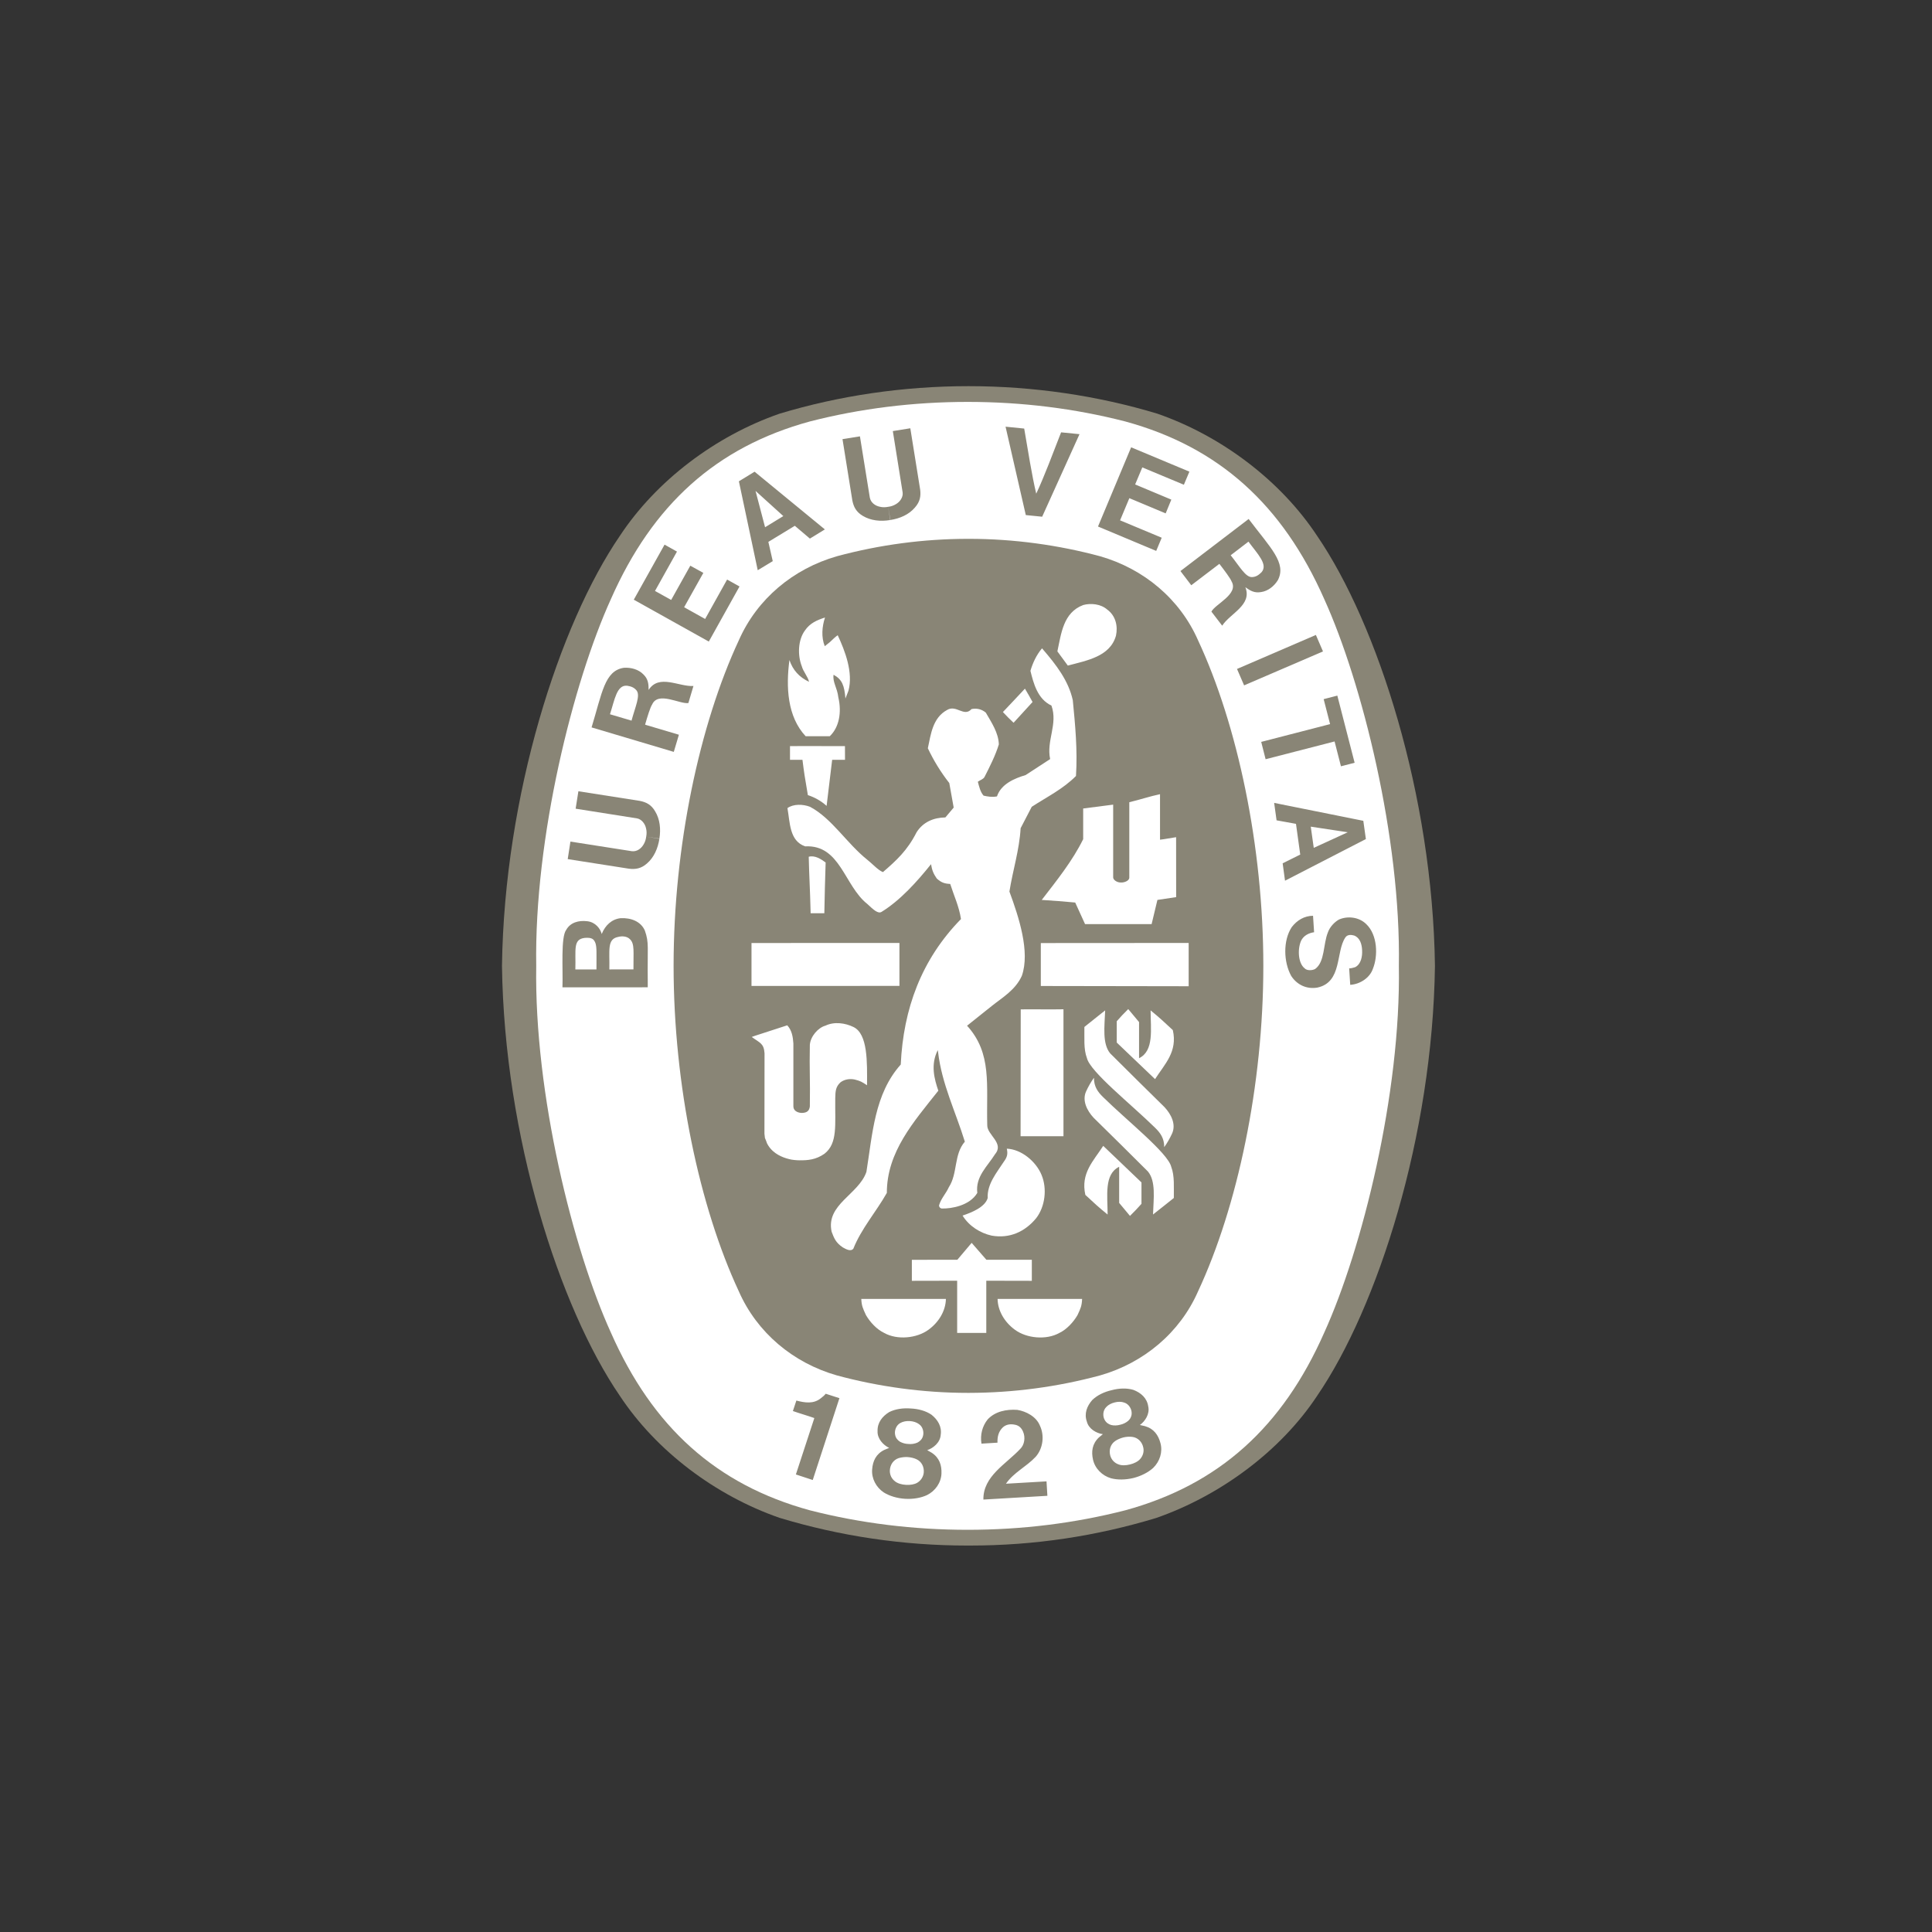 <svg width="40" height="40" viewBox="0 0 40 40" fill="none" xmlns="http://www.w3.org/2000/svg">
<rect x="0" y="0" width="40" height="40" fill="#333333" stroke="none"/>
<path fill-rule="evenodd" clip-rule="evenodd" d="M16.139 8.565C16.091 8.58 16.187 8.549 16.139 8.565V8.565ZM16.139 8.565C16.131 8.568 16.148 8.562 16.139 8.565V8.565Z" fill="black"/>
<path fill-rule="evenodd" clip-rule="evenodd" d="M20.05 31.999H20.079C21.431 31.999 22.704 31.801 23.935 31.429C25.258 30.969 26.514 30.045 27.272 28.896C28.523 27.066 29.66 23.526 29.709 20.002V19.992C29.66 16.467 28.523 12.929 27.272 11.098C26.514 9.948 25.287 9.025 23.963 8.565C22.733 8.193 21.402 7.995 20.05 7.995C18.7 7.995 17.369 8.193 16.139 8.565C14.816 9.025 13.589 9.948 12.831 11.098C11.579 12.929 10.443 16.467 10.393 19.992V20.002C10.443 23.526 11.579 27.066 12.831 28.896C13.589 30.045 14.816 30.965 16.139 31.425C17.398 31.806 18.707 31.999 20.022 31.999H20.05Z" fill="#898576"/>
<path fill-rule="evenodd" clip-rule="evenodd" d="M28.962 19.997C29.006 22.651 28.197 25.874 27.418 27.588C26.554 29.547 25.235 30.739 23.298 31.269C22.255 31.536 21.161 31.673 20.035 31.673C18.91 31.673 17.81 31.536 16.767 31.269C14.829 30.739 13.51 29.547 12.647 27.588C11.867 25.874 11.059 22.651 11.102 19.997C11.059 17.343 11.867 14.122 12.647 12.406C13.51 10.448 14.829 9.255 16.767 8.726C17.81 8.458 18.91 8.321 20.035 8.321C21.16 8.321 22.255 8.458 23.298 8.726C25.235 9.255 26.554 10.448 27.418 12.406C28.197 14.122 29.006 17.343 28.962 19.997Z" fill="white"/>
<path fill-rule="evenodd" clip-rule="evenodd" d="M20.066 11.156C20.994 11.156 21.92 11.286 22.774 11.516C23.682 11.776 24.429 12.402 24.804 13.256C25.62 15.005 26.156 17.523 26.156 19.997C26.156 22.471 25.62 24.988 24.804 26.737C24.429 27.591 23.682 28.218 22.774 28.477C21.891 28.715 20.98 28.836 20.066 28.838H20.036C19.109 28.838 18.183 28.708 17.329 28.477C16.42 28.218 15.673 27.591 15.297 26.737C14.482 24.988 13.946 22.471 13.946 19.997C13.946 17.523 14.482 15.005 15.297 13.256C15.673 12.402 16.42 11.776 17.329 11.516C18.212 11.278 19.122 11.157 20.036 11.156H20.066Z" fill="#898576"/>
<path fill-rule="evenodd" clip-rule="evenodd" d="M21.378 14.533C21.25 14.316 21.355 14.51 21.22 14.257L21.378 14.533ZM18.622 19.523V20.412L15.559 20.413V19.524L18.622 19.523ZM17.929 27.228C17.864 27.087 17.839 27.037 17.832 26.893C18.473 26.893 18.905 26.893 19.584 26.893C19.579 27.136 19.441 27.373 19.222 27.532C18.979 27.709 18.575 27.748 18.306 27.597C18.152 27.524 18.013 27.373 17.929 27.228Z" fill="white"/>
<path fill-rule="evenodd" clip-rule="evenodd" d="M19.818 26.516L18.879 26.518V26.083L19.821 26.082L20.117 25.732C20.262 25.9 20.272 25.912 20.422 26.082H21.363V26.518L20.42 26.516V27.597H19.817V26.516H19.818ZM19.929 25.167C20.121 25.103 20.393 24.992 20.449 24.805C20.434 24.516 20.633 24.283 20.783 24.052C20.857 23.951 20.867 23.891 20.845 23.782C21.145 23.794 21.448 24.044 21.564 24.325C21.683 24.609 21.638 24.982 21.453 25.221C21.222 25.502 20.903 25.648 20.53 25.582C20.295 25.529 20.064 25.387 19.929 25.167ZM17.67 21.263C17.502 21.181 17.276 21.146 17.09 21.235C16.939 21.276 16.781 21.455 16.767 21.631C16.756 22.161 16.776 22.325 16.767 22.907C16.756 22.998 16.708 23.042 16.594 23.042C16.497 23.036 16.425 22.988 16.426 22.904V21.604C16.417 21.466 16.395 21.332 16.299 21.228L15.625 21.447L15.564 21.469C15.735 21.595 15.814 21.599 15.829 21.808L15.827 23.472L15.837 23.56L15.861 23.618L15.88 23.671L15.904 23.714C16.015 23.892 16.203 23.964 16.334 23.997C16.392 24.014 16.494 24.023 16.552 24.023C16.726 24.024 16.891 24.012 17.07 23.887C17.347 23.67 17.286 23.291 17.293 22.739C17.295 22.584 17.305 22.497 17.402 22.408C17.482 22.347 17.594 22.328 17.698 22.351C17.815 22.382 17.834 22.392 17.951 22.469C17.954 21.993 17.969 21.406 17.67 21.263ZM23.916 23.35C23.425 22.867 22.574 22.194 22.504 21.908C22.431 21.716 22.455 21.485 22.451 21.262C22.592 21.15 22.71 21.053 22.881 20.919C22.868 21.26 22.82 21.606 22.984 21.808C23.387 22.208 23.75 22.57 24.112 22.924C24.247 23.07 24.354 23.277 24.266 23.47C24.223 23.562 24.166 23.666 24.104 23.75C24.104 23.564 24.024 23.456 23.916 23.35ZM21.133 20.898C21.507 20.893 21.629 20.903 22.018 20.896V23.524H21.13L21.133 20.898Z" fill="white"/>
<path fill-rule="evenodd" clip-rule="evenodd" d="M23.122 21.143C23.215 21.038 23.249 21 23.359 20.892L23.583 21.161V21.909C23.898 21.755 23.822 21.307 23.822 20.919C24.009 21.072 24.103 21.159 24.282 21.327C24.384 21.774 24.115 22.029 23.914 22.342L23.121 21.585V21.143H23.122ZM23.843 19.133L23.963 18.632L24.351 18.574L24.35 17.333C24.2 17.355 24.138 17.371 24.017 17.385V16.443C23.813 16.485 23.596 16.558 23.381 16.609V18.171C23.378 18.246 23.258 18.271 23.233 18.271H23.201C23.124 18.271 23.047 18.217 23.047 18.165V16.659L22.426 16.739V17.374C22.207 17.82 21.883 18.224 21.568 18.632C21.903 18.655 21.927 18.655 22.261 18.686L22.465 19.133H23.843ZM16.781 18.824C16.771 18.412 16.753 18.143 16.744 17.738C16.872 17.704 16.995 17.784 17.094 17.857C17.078 18.373 17.078 18.369 17.067 18.908H16.783L16.781 18.824ZM16.726 16.462C16.657 16.058 16.652 16.027 16.614 15.731H16.356V15.447C16.802 15.445 17.048 15.448 17.494 15.448L17.495 15.731H17.229L17.114 16.685C17.002 16.584 16.869 16.508 16.726 16.462ZM16.68 15.243C16.299 14.835 16.271 14.223 16.344 13.668L16.345 13.667C16.415 13.873 16.546 14.02 16.75 14.116C16.727 14.008 16.631 13.908 16.6 13.793C16.511 13.569 16.52 13.25 16.665 13.054C16.769 12.9 16.918 12.837 17.081 12.785C17.019 12.97 17 13.192 17.076 13.379C17.182 13.296 17.188 13.291 17.27 13.211C17.302 13.182 17.317 13.171 17.344 13.152C17.495 13.475 17.667 13.921 17.567 14.299L17.504 14.462C17.481 14.195 17.438 14.068 17.258 13.97C17.235 14.126 17.334 14.236 17.357 14.439C17.43 14.752 17.372 15.061 17.179 15.243H16.68V15.243ZM21.378 14.534L20.985 14.964C20.878 14.864 20.87 14.852 20.764 14.742C20.966 14.53 20.986 14.507 21.22 14.258L21.378 14.534ZM21.892 13.486C21.972 13.113 22.014 12.683 22.425 12.527C22.58 12.483 22.79 12.503 22.922 12.619C23.098 12.746 23.148 12.961 23.105 13.161C22.983 13.595 22.5 13.675 22.108 13.78L21.892 13.486ZM24.61 19.523V20.419L21.549 20.414V19.525L24.61 19.523Z" fill="white"/>
<path fill-rule="evenodd" clip-rule="evenodd" d="M17.218 25.502C17.094 24.936 17.776 24.733 17.938 24.263C18.065 23.478 18.103 22.651 18.649 22.04C18.703 20.886 19.076 19.866 19.896 19.028C19.857 18.769 19.75 18.543 19.673 18.301C19.564 18.296 19.492 18.277 19.395 18.189C19.325 18.089 19.296 18.015 19.276 17.892C18.992 18.247 18.638 18.643 18.249 18.881C18.177 18.921 18.086 18.837 17.957 18.716C17.479 18.339 17.399 17.485 16.671 17.523C16.341 17.412 16.357 17.024 16.303 16.731C16.426 16.642 16.624 16.647 16.771 16.704C17.226 16.946 17.528 17.458 17.957 17.801C18.072 17.892 18.175 18.013 18.28 18.056C18.561 17.814 18.787 17.606 18.977 17.231C19.111 17.019 19.33 16.927 19.573 16.924L19.745 16.72L19.654 16.212C19.479 15.989 19.331 15.748 19.21 15.492C19.272 15.2 19.311 14.861 19.607 14.7C19.799 14.581 19.957 14.854 20.114 14.681C20.166 14.669 20.22 14.67 20.271 14.682C20.322 14.695 20.37 14.72 20.41 14.754C20.53 14.962 20.672 15.17 20.68 15.412C20.607 15.647 20.495 15.866 20.384 16.085C20.358 16.135 20.291 16.15 20.245 16.185C20.272 16.285 20.296 16.396 20.364 16.473C20.453 16.493 20.536 16.507 20.641 16.489C20.727 16.231 21.003 16.116 21.234 16.047L21.742 15.716C21.66 15.331 21.907 14.993 21.769 14.608C21.48 14.473 21.397 14.144 21.334 13.889C21.381 13.727 21.459 13.558 21.574 13.423L21.591 13.443C21.869 13.765 22.123 14.096 22.211 14.497C22.261 15.008 22.311 15.531 22.277 16.066C22.004 16.34 21.673 16.5 21.361 16.704L21.131 17.147C21.104 17.604 20.969 18.016 20.899 18.459C21.096 18.993 21.329 19.705 21.157 20.201C21.026 20.496 20.747 20.657 20.542 20.821L20.022 21.236C20.544 21.811 20.418 22.463 20.44 23.296C20.435 23.497 20.795 23.665 20.603 23.894C20.442 24.151 20.192 24.36 20.234 24.698C20.074 24.966 19.692 25.024 19.511 25.021C19.502 25.022 19.493 25.021 19.485 25.018C19.476 25.015 19.469 25.01 19.462 25.004C19.456 24.998 19.45 24.99 19.447 24.982C19.443 24.974 19.442 24.965 19.442 24.956C19.48 24.817 19.587 24.71 19.645 24.579C19.831 24.294 19.745 23.902 19.976 23.637C19.786 23.018 19.499 22.444 19.422 21.783L19.416 21.741C19.261 22.045 19.346 22.343 19.427 22.582C18.915 23.228 18.361 23.848 18.361 24.698C18.141 25.087 17.83 25.442 17.668 25.852C17.613 25.921 17.511 25.86 17.449 25.826C17.303 25.728 17.268 25.634 17.218 25.502ZM22.838 22.714C23.329 23.198 24.18 23.871 24.249 24.157C24.322 24.349 24.3 24.58 24.303 24.803C24.161 24.914 24.044 25.012 23.872 25.145C23.884 24.805 23.933 24.459 23.768 24.256C23.394 23.883 23.019 23.511 22.641 23.141C22.507 22.996 22.399 22.787 22.487 22.595C22.532 22.497 22.586 22.402 22.649 22.314C22.649 22.502 22.731 22.609 22.838 22.714Z" fill="white"/>
<path fill-rule="evenodd" clip-rule="evenodd" d="M23.633 24.924C23.539 25.027 23.505 25.066 23.395 25.174L23.171 24.905V24.157C22.855 24.311 22.932 24.758 22.932 25.146C22.745 24.994 22.651 24.907 22.471 24.739C22.37 24.291 22.639 24.037 22.841 23.724L23.633 24.481V24.924H23.633ZM22.308 27.229C22.374 27.088 22.397 27.038 22.404 26.893C21.762 26.893 21.333 26.893 20.654 26.893C20.658 27.136 20.796 27.374 21.015 27.533C21.257 27.71 21.662 27.748 21.931 27.598C22.085 27.525 22.223 27.374 22.308 27.229Z" fill="white"/>
<path fill-rule="evenodd" clip-rule="evenodd" d="M20.36 31.047C20.352 30.562 20.827 30.316 21.126 29.995C21.207 29.916 21.237 29.763 21.179 29.635C21.143 29.555 21.091 29.516 21.026 29.5C20.921 29.475 20.832 29.491 20.766 29.549C20.673 29.635 20.647 29.747 20.652 29.869L20.32 29.889C20.291 29.705 20.337 29.526 20.449 29.387C20.604 29.221 20.837 29.174 21.063 29.19C21.246 29.22 21.456 29.329 21.531 29.518C21.628 29.724 21.595 29.988 21.443 30.161C21.247 30.37 20.99 30.483 20.827 30.719L21.667 30.67C21.674 30.774 21.68 30.875 21.685 30.969L20.36 31.047ZM17.38 28.948L17.374 28.964L16.827 30.642L16.478 30.527L16.854 29.378L16.859 29.359C16.72 29.31 16.552 29.262 16.416 29.214L16.488 28.997C16.664 29.043 16.846 29.073 17 28.945C17.056 28.902 17.066 28.89 17.096 28.856L17.38 28.948ZM24.026 29.878C23.982 29.712 23.89 29.58 23.706 29.527L23.6 29.503C23.709 29.426 23.809 29.271 23.773 29.119C23.748 28.946 23.623 28.836 23.466 28.776C23.329 28.735 23.168 28.741 23.016 28.782C22.861 28.817 22.717 28.886 22.614 28.986C22.503 29.112 22.443 29.268 22.502 29.432C22.539 29.584 22.701 29.675 22.834 29.693L22.75 29.762C22.611 29.895 22.592 30.055 22.63 30.222C22.672 30.407 22.821 30.553 23.002 30.606C23.139 30.642 23.303 30.639 23.464 30.601C23.623 30.561 23.771 30.486 23.876 30.391C24.012 30.258 24.076 30.062 24.026 29.878ZM22.872 29.399C22.829 29.326 22.829 29.204 22.905 29.13C22.947 29.084 23.011 29.052 23.078 29.036C23.145 29.018 23.217 29.017 23.276 29.039C23.376 29.069 23.433 29.178 23.43 29.262C23.43 29.291 23.423 29.32 23.41 29.347C23.398 29.374 23.38 29.398 23.358 29.417C23.31 29.457 23.253 29.485 23.191 29.498C23.129 29.515 23.064 29.517 23.009 29.504C22.953 29.488 22.903 29.456 22.872 29.399ZM23.606 30.207C23.561 30.259 23.481 30.3 23.395 30.32C23.309 30.342 23.22 30.344 23.156 30.318C23.116 30.304 23.08 30.28 23.051 30.25C23.022 30.219 23 30.182 22.988 30.141C22.955 30.027 22.988 29.905 23.087 29.836C23.129 29.806 23.19 29.779 23.256 29.761C23.317 29.746 23.38 29.742 23.442 29.749C23.562 29.764 23.648 29.856 23.671 29.972C23.688 30.05 23.667 30.138 23.606 30.207ZM19.492 30.509C19.499 30.338 19.451 30.183 19.291 30.078L19.197 30.024C19.323 29.983 19.466 29.864 19.476 29.709C19.503 29.536 19.416 29.394 19.285 29.29C19.166 29.209 19.012 29.168 18.853 29.161C18.697 29.149 18.537 29.171 18.409 29.236C18.266 29.324 18.163 29.455 18.169 29.63C18.161 29.786 18.288 29.92 18.409 29.977L18.308 30.019C18.135 30.104 18.07 30.251 18.057 30.421C18.041 30.611 18.14 30.794 18.297 30.899C18.417 30.974 18.576 31.021 18.74 31.031C18.904 31.041 19.068 31.013 19.195 30.953C19.364 30.868 19.484 30.699 19.492 30.509ZM18.533 29.707C18.514 29.626 18.551 29.507 18.643 29.46C18.697 29.43 18.768 29.417 18.838 29.422C18.907 29.426 18.976 29.447 19.025 29.484C19.112 29.541 19.134 29.662 19.106 29.742C19.086 29.804 19.042 29.843 18.991 29.869C18.933 29.893 18.871 29.902 18.809 29.896C18.747 29.895 18.686 29.878 18.631 29.848C18.583 29.816 18.544 29.771 18.533 29.707ZM18.992 30.698C18.934 30.733 18.846 30.748 18.757 30.742C18.669 30.738 18.583 30.712 18.531 30.67C18.497 30.644 18.469 30.611 18.45 30.573C18.432 30.534 18.422 30.492 18.423 30.45C18.426 30.331 18.493 30.225 18.608 30.188C18.668 30.171 18.73 30.164 18.792 30.167C18.861 30.172 18.927 30.189 18.973 30.211C19.083 30.26 19.137 30.374 19.125 30.493C19.12 30.535 19.105 30.575 19.082 30.611C19.059 30.646 19.028 30.676 18.992 30.698ZM27.391 13.487L25.758 14.19L25.611 13.85L27.244 13.146L27.391 13.487ZM21.238 10.664L20.819 8.834L21.205 8.873C21.283 9.326 21.363 9.84 21.454 10.221C21.621 9.866 21.802 9.379 21.969 8.951L22.35 8.989L21.577 10.698L21.238 10.664ZM14.292 11.712L13.896 12.421L13.561 12.235L14.016 11.42L13.759 11.276L13.122 12.416L14.675 13.283L15.311 12.142L15.054 11.999L14.599 12.815L14.164 12.572L14.562 11.861L14.292 11.712ZM13.351 19.266C13.267 19.075 13.061 18.999 12.849 19.01C12.669 19.03 12.533 19.152 12.458 19.337C12.43 19.228 12.329 19.092 12.159 19.073C11.98 19.051 11.809 19.099 11.724 19.25C11.607 19.4 11.658 20.061 11.645 20.442L13.411 20.441L13.411 20.311C13.402 19.61 13.442 19.525 13.351 19.266ZM12.349 20.071H11.912C11.925 19.663 11.857 19.446 12.108 19.418C12.255 19.407 12.296 19.441 12.329 19.529C12.357 19.622 12.349 19.717 12.349 20.071ZM13.115 20.07L12.62 20.071H12.616C12.625 19.675 12.563 19.444 12.798 19.398C12.88 19.376 12.983 19.383 13.043 19.446C13.143 19.542 13.112 19.704 13.115 20.07ZM27.405 14.475L27.688 14.402L28.046 15.792L27.763 15.865L27.631 15.351L26.203 15.719L26.112 15.36L27.538 14.992L27.405 14.475ZM18.43 10.767C18.232 10.8 18.029 10.78 17.864 10.681C17.724 10.598 17.673 10.492 17.647 10.362L17.443 9.092L17.804 9.034L18.009 10.304C18.03 10.409 18.122 10.473 18.218 10.492C18.271 10.505 18.33 10.505 18.388 10.493L18.43 10.767ZM18.434 10.766C18.632 10.735 18.819 10.654 18.943 10.507C19.051 10.385 19.067 10.269 19.051 10.137L18.847 8.867L18.485 8.925L18.688 10.195C18.702 10.291 18.634 10.39 18.549 10.438C18.5 10.468 18.445 10.487 18.388 10.493L18.434 10.766ZM28.226 16.994L26.38 16.623L26.43 16.984L26.832 17.057L26.92 17.693L26.556 17.874L26.605 18.234L28.279 17.372L28.226 16.994ZM27.2 17.554L27.138 17.115L27.904 17.231H27.908L27.906 17.231H27.909H27.904L27.2 17.554ZM27.958 20.048L27.992 20.042L28.034 20.031L28.062 20.022C28.179 19.958 28.208 19.802 28.201 19.674C28.196 19.546 28.156 19.415 28.036 19.369C27.974 19.351 27.894 19.346 27.853 19.411C27.653 19.707 27.792 20.337 27.274 20.447C27.05 20.485 26.851 20.387 26.734 20.207C26.574 19.92 26.561 19.473 26.744 19.195C26.855 19.051 27.005 18.962 27.185 18.96L27.207 19.301C27.096 19.316 26.986 19.372 26.936 19.481C26.86 19.659 26.878 19.943 27.01 20.047C27.058 20.1 27.168 20.094 27.228 20.062C27.434 19.914 27.392 19.547 27.494 19.301C27.53 19.197 27.626 19.09 27.724 19.037C27.905 18.959 28.139 18.987 28.286 19.132C28.522 19.355 28.533 19.792 28.424 20.058C28.362 20.242 28.162 20.377 27.955 20.39L27.933 20.049L27.958 20.048ZM13.652 17.367C13.621 17.565 13.54 17.752 13.395 17.877C13.273 17.985 13.156 18.001 13.025 17.986L11.754 17.787L11.81 17.424L13.081 17.623C13.187 17.636 13.276 17.568 13.325 17.483C13.354 17.436 13.372 17.38 13.379 17.322L13.652 17.367ZM13.652 17.363C13.684 17.165 13.664 16.962 13.564 16.798C13.482 16.657 13.376 16.607 13.245 16.581L11.975 16.382L11.918 16.743L13.189 16.944C13.283 16.96 13.357 17.056 13.376 17.152C13.39 17.206 13.39 17.264 13.379 17.322L13.652 17.363ZM15.623 9.766L15.298 9.965L15.688 11.806L15.999 11.618L15.908 11.219L16.456 10.886L16.768 11.151L17.078 10.961L15.623 9.766ZM15.84 10.916L15.643 10.166L15.641 10.163L15.643 10.164L15.642 10.162L15.644 10.165L16.218 10.685L15.84 10.916ZM24.251 10.344L23.502 10.03L23.65 9.677L24.511 10.036L24.625 9.765L23.419 9.261L22.733 10.901L23.938 11.406L24.052 11.133L23.19 10.773L23.382 10.314L24.134 10.629L24.251 10.344ZM13.429 14.284C13.429 14.162 13.421 14.059 13.32 13.962C13.222 13.861 13.067 13.815 12.915 13.826C12.519 13.887 12.467 14.341 12.248 15.06L13.95 15.567L14.056 15.212L13.383 15.012L13.356 15.003C13.402 14.84 13.467 14.632 13.501 14.588C13.622 14.306 14.074 14.582 14.252 14.556L14.357 14.203C14.052 14.22 13.645 13.949 13.429 14.284ZM13.075 14.92L12.629 14.788C12.727 14.484 12.769 14.177 12.984 14.197C13.07 14.211 13.129 14.234 13.179 14.295C13.262 14.399 13.155 14.626 13.075 14.92ZM25.852 10.745L24.44 11.823L24.664 12.117L25.222 11.692L25.246 11.674C25.35 11.808 25.48 11.983 25.497 12.035C25.654 12.3 25.163 12.503 25.081 12.663L25.304 12.954C25.469 12.698 25.929 12.528 25.784 12.158C25.884 12.229 25.97 12.283 26.109 12.258C26.248 12.239 26.377 12.141 26.457 12.011C26.641 11.655 26.305 11.345 25.852 10.745ZM26.118 11.848C26.056 11.909 26.003 11.944 25.922 11.948C25.789 11.954 25.67 11.734 25.48 11.496L25.848 11.214C26.037 11.471 26.259 11.687 26.118 11.848Z" fill="#898576"/>
</svg>
